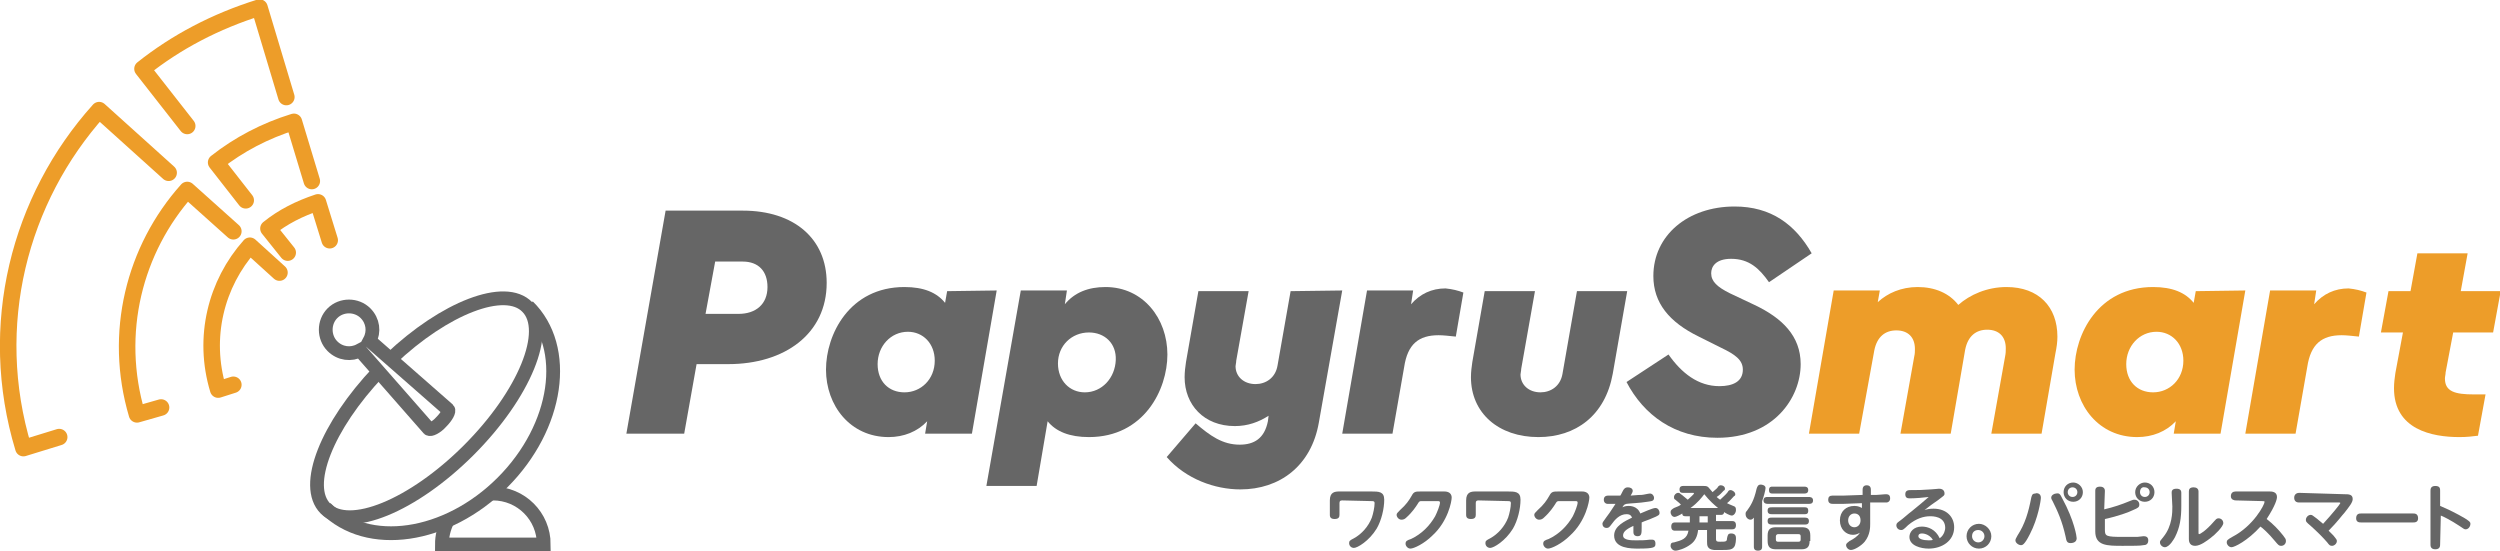 <?xml version="1.0" encoding="utf-8"?>
<!-- Generator: Adobe Illustrator 22.0.1, SVG Export Plug-In . SVG Version: 6.00 Build 0)  -->
<!DOCTYPE svg PUBLIC "-//W3C//DTD SVG 1.1//EN" "http://www.w3.org/Graphics/SVG/1.1/DTD/svg11.dtd">
<svg version="1.1" id="レイヤー_1" xmlns="http://www.w3.org/2000/svg" xmlns:xlink="http://www.w3.org/1999/xlink" x="0px"
	 y="0px" width="363.2px" height="80.1px" viewBox="0 0 363.2 80.1" style="enable-background:new 0 0 363.2 80.1;"
	 xml:space="preserve">
<style type="text/css">
	.st0{fill:none;stroke:#666666;stroke-width:2;stroke-miterlimit:10;}
	.st1{fill:none;stroke:#ED9D29;stroke-width:2.4;stroke-linecap:round;stroke-linejoin:round;stroke-miterlimit:10;}
	.st2{fill:#666666;}
	.st3{fill:#ED9D29;}
</style>
<path class="st0" d="M65,75.7c-0.5,1-0.8,2.2-0.8,3.4H79c0-4.1-3.3-7.4-7.4-7.4c-0.1,0-0.1,0-0.2,0"/>
<path class="st0" d="M76.7,44.5c6.1,6,4.4,17.5-3.7,25.6s-19.6,9.8-25.7,3.7"/>
<path class="st0" d="M56.7,52.2c7.9-7.5,16.7-10.9,19.9-7.6c3.4,3.4-0.4,12.7-8.5,20.8s-17.4,11.9-20.8,8.5
	c-3.3-3.3,0.2-12,7.7-19.9"/>
<path class="st0" d="M53.1,45.5c-1.3-1.3-3.5-1.3-4.8,0s-1.3,3.5,0,4.8c1.1,1.1,2.7,1.3,4,0.6l10,11.4c0.2,0.2,1.1-0.2,1.8-1
	c0.8-0.8,1.2-1.6,1-1.8l-11.4-10C54.4,48.2,54.2,46.6,53.1,45.5z"/>
<g>
	<path class="st1" d="M33.9,33.6l-6.7-6c-7.7,8.6-10.8,20.8-7.3,32.6l3.5-1"/>
	<path class="st1" d="M35.7,29.1c0,0-4.3-5.5-4.3-5.5c3.3-2.6,7.1-4.6,11.3-5.9l2.6,8.6"/>
	<path class="st1" d="M24.5,25.1L14.4,16l0,0C2.8,28.9-2,47.3,3.4,65.1l5.2-1.6"/>
	<path class="st1" d="M27.2,18.3l-6.5-8.3c4.9-3.9,10.6-6.9,17-8.9l3.9,13"/>
	<path class="st1" d="M40.6,39.6l-4.3-3.9c-4.9,5.5-6.9,13.3-4.6,20.9l2.2-0.7"/>
	<path class="st1" d="M41.8,36.7L39,33.2c2.1-1.7,4.5-2.9,7.2-3.8l1.7,5.5"/>
</g>
<g>
	<g>
		<path class="st2" d="M120.1,41.1c0,7.4-6.1,11.8-14.3,11.8h-4.6L99.4,63h-8.4l5.7-32.4h8.4h2.8C115.4,30.6,120.1,34.7,120.1,41.1z
			 M111.5,41.7c0-2.3-1.3-3.7-3.6-3.7h-4l-1.4,7.6h4.8C109.8,45.6,111.5,44.2,111.5,41.7z"/>
		<path class="st2" d="M144.8,42.2L141.2,63h-6.8l0.3-1.8c-1.4,1.5-3.4,2.3-5.6,2.3c-5.6,0-9.1-4.6-9.1-9.8c0-5.1,3.4-12,11.4-12
			c2.8,0,4.7,0.8,5.9,2.3l0.3-1.7L144.8,42.2L144.8,42.2z M135.8,52.4c0-2.5-1.7-4.2-3.9-4.2c-2.5,0-4.4,2.1-4.4,4.7
			c0,2.5,1.6,4.1,3.9,4.1C133.8,57,135.8,55.1,135.8,52.4z"/>
		<path class="st2" d="M169.6,51.5c0,5.1-3.4,12-11.4,12c-2.8,0-4.8-0.8-6-2.3l-1.6,9.4h-7.3l5-28.4h6.7l-0.3,2
			c1.4-1.7,3.4-2.5,5.9-2.5C166.1,41.7,169.6,46.3,169.6,51.5z M158.2,48.3c-2.5,0-4.5,1.9-4.5,4.5c0,2.5,1.7,4.2,3.9,4.2
			c2.5,0,4.4-2.1,4.5-4.7C162.2,49.9,160.5,48.3,158.2,48.3z"/>
		<path class="st2" d="M195,42.2l-3.4,19.2c-1.1,6.3-5.7,9.7-11.4,9.7c-3.7,0-7.9-1.5-10.7-4.7l4.2-4.9c2.1,1.8,3.9,3.1,6.4,3.1
			c2.1,0,3.6-0.9,4.1-3.4l0.1-0.8c-1.4,0.9-3,1.5-4.9,1.5c-4.5,0-7.3-3.1-7.3-7.1c0-0.7,0.1-1.6,0.2-2.2l1.8-10.3h7.3l-1.8,10.1
			c0,0.3-0.1,0.6-0.1,0.8c0,1.5,1.2,2.6,2.9,2.6c1.5,0,2.9-0.9,3.2-2.7l1.9-10.8L195,42.2L195,42.2z"/>
		<path class="st2" d="M212.6,42.5l-1.1,6.4c-1-0.1-1.8-0.2-2.5-0.2c-2.9,0-4.5,1.3-5,4.6l-1.7,9.7h-7.3l3.6-20.8h6.7l-0.3,2
			c1.3-1.5,3-2.3,5-2.3C211,42,211.8,42.2,212.6,42.5z"/>
		<path class="st2" d="M234.3,54.3c-1.1,6.1-5.4,9.2-10.8,9.2c-5.8,0-9.8-3.5-9.8-8.7c0-0.8,0.1-1.5,0.2-2.2l1.8-10.3h7.3l-2,11.3
			c0,0.3-0.1,0.6-0.1,0.8c0,1.5,1.2,2.6,2.9,2.6c1.5,0,2.9-0.9,3.2-2.7l2.1-12h7.3L234.3,54.3z"/>
		<path class="st2" d="M263.2,36.8l-6.2,4.2c-1.4-2-2.9-3.4-5.5-3.4c-2.2,0-2.9,1.1-2.9,2.1c0,1.2,0.9,2,2.7,2.9l3.6,1.7
			c4,1.9,6.7,4.5,6.7,8.6c0,4.9-3.9,10.7-12.1,10.7c-6.2,0-10.7-3.3-13.2-8.1l6.1-4c1.9,2.7,4.3,4.6,7.4,4.6c2,0,3.4-0.7,3.4-2.4
			c0-1.4-1.1-2.2-3.2-3.2l-3.2-1.6c-4.3-2.1-6.6-4.9-6.6-8.8c0-5.9,5-10.1,11.8-10.1C257.3,30,260.8,32.6,263.2,36.8z"/>
		<path class="st3" d="M298.9,48.9c0,0.8-0.1,1.5-0.3,2.5l-2,11.6h-7.3l2-11.2c0.1-0.5,0.1-0.8,0.1-1.2c0-1.7-1-2.7-2.7-2.7
			c-1.6,0-2.8,0.9-3.2,2.9L283.4,63h-7.3l2-11.2c0.1-0.4,0.1-0.8,0.1-1.1c0-1.7-1-2.7-2.7-2.7c-1.6,0-2.8,0.9-3.2,2.9L270.1,63h-7.3
			l3.6-20.8h6.7l-0.3,1.7c1.4-1.3,3.4-2.2,5.8-2.2c2.5,0,4.6,0.9,5.9,2.6c1.7-1.5,4.2-2.6,7-2.6C296.2,41.7,298.9,44.6,298.9,48.9z"
			/>
		<path class="st3" d="M326.2,42.2L322.6,63h-6.8l0.3-1.8c-1.4,1.5-3.4,2.3-5.6,2.3c-5.6,0-9.1-4.6-9.1-9.8c0-5.1,3.4-12,11.4-12
			c2.8,0,4.7,0.8,5.9,2.3l0.3-1.7L326.2,42.2L326.2,42.2z M317.2,52.4c0-2.5-1.7-4.2-3.9-4.2c-2.5,0-4.4,2.1-4.4,4.7
			c0,2.5,1.6,4.1,3.9,4.1C315.2,57,317.2,55.1,317.2,52.4z"/>
		<path class="st3" d="M343.8,42.5l-1.1,6.4c-1-0.1-1.8-0.2-2.5-0.2c-2.9,0-4.5,1.3-5,4.6l-1.7,9.7h-7.3l3.6-20.8h6.7l-0.3,2
			c1.3-1.5,3-2.3,5-2.3C342.2,42,343,42.2,343.8,42.5z"/>
		<path class="st3" d="M355.3,54.1c0,0.3-0.1,0.6-0.1,0.9c0,1.9,1.5,2.3,4.2,2.3h1.7l-1.1,6c-0.8,0.1-1.6,0.2-2.7,0.2
			c-4,0-9.5-1.1-9.5-7.1c0-0.8,0.1-1.5,0.2-2.2l1.1-5.9h-3.2l1.1-6h3.2l1-5.5h7.3l-1,5.5h5.8l-1.1,6h-5.8L355.3,54.1z"/>
	</g>
	<g>
		<path class="st2" d="M195,72.7c-0.3,0-0.4,0.1-0.4,0.4v1.7c0,0.3-0.1,0.6-0.7,0.6c-0.5,0-0.7-0.2-0.7-0.6v-2.1
			c0-1.2,0.7-1.3,1.4-1.3h4.6c1.1,0,1.9,0,1.9,1.2c0,1.3-0.4,3-1.1,4.2c-1.1,1.8-2.8,2.8-3.3,2.8c-0.4,0-0.7-0.3-0.7-0.7
			c0-0.3,0.1-0.4,0.7-0.7c1.1-0.6,2.1-1.7,2.6-3c0.2-0.6,0.4-1.5,0.4-2.1c0-0.3-0.2-0.3-0.4-0.3L195,72.7L195,72.7z"/>
		<path class="st2" d="M209.8,71.4c0.2,0,1.1,0,1.1,0.9c0,0.5-0.5,3.4-2.8,5.5c-1.2,1.2-2.7,1.9-3.2,1.9c-0.4,0-0.7-0.4-0.7-0.7
			c0-0.4,0.2-0.5,0.8-0.7c1.5-0.7,2.7-1.9,3.5-3.3c0.3-0.6,0.7-1.6,0.7-2c0-0.2-0.2-0.2-0.3-0.2h-2.3c-0.4,0-0.4,0-0.7,0.5
			c-0.2,0.3-0.7,1.1-1.6,1.9c-0.2,0.2-0.4,0.3-0.7,0.3c-0.4,0-0.7-0.4-0.7-0.7c0-0.2,0.1-0.3,0.5-0.7c0.9-0.8,1.3-1.4,1.7-2.1
			c0.3-0.6,0.6-0.6,1.3-0.6H209.8z"/>
		<path class="st2" d="M214.8,72.7c-0.3,0-0.4,0.1-0.4,0.4v1.7c0,0.3-0.1,0.6-0.7,0.6c-0.5,0-0.7-0.2-0.7-0.6v-2.1
			c0-1.2,0.7-1.3,1.4-1.3h4.6c1.1,0,1.9,0,1.9,1.2c0,1.3-0.4,3-1.1,4.2c-1.1,1.8-2.8,2.8-3.3,2.8c-0.4,0-0.7-0.3-0.7-0.7
			c0-0.3,0.1-0.4,0.7-0.7c1.1-0.6,2.1-1.7,2.6-3c0.2-0.6,0.4-1.5,0.4-2.1c0-0.3-0.2-0.3-0.4-0.3L214.8,72.7L214.8,72.7z"/>
		<path class="st2" d="M229.8,71.4c0.2,0,1.1,0,1.1,0.9c0,0.5-0.5,3.4-2.8,5.5c-1.2,1.2-2.7,1.9-3.2,1.9c-0.4,0-0.7-0.4-0.7-0.7
			c0-0.4,0.2-0.5,0.8-0.7c1.5-0.7,2.7-1.9,3.5-3.3c0.3-0.6,0.7-1.6,0.7-2c0-0.2-0.2-0.2-0.3-0.2h-2.3c-0.4,0-0.4,0-0.7,0.5
			c-0.2,0.3-0.7,1.1-1.6,1.9c-0.2,0.2-0.4,0.3-0.7,0.3c-0.4,0-0.7-0.4-0.7-0.7c0-0.2,0.1-0.3,0.5-0.7c0.9-0.8,1.3-1.4,1.7-2.1
			c0.3-0.6,0.6-0.6,1.3-0.6H229.8z"/>
		<path class="st2" d="M235.7,73.7c0.2-0.1,0.5-0.2,0.9-0.2c0.2,0,1.3,0,1.7,1.1c0.5-0.2,1.8-0.8,2.2-0.8c0.4,0,0.6,0.4,0.6,0.7
			c0,0.3-0.1,0.4-1.1,0.8c-0.4,0.2-1.1,0.4-1.5,0.6c0,0.2,0,0.5,0,0.7c0,0.9,0,1.3-0.6,1.3c-0.1,0-0.6,0-0.6-0.6c0-0.1,0-0.8,0-0.9
			c-1.1,0.5-1.5,0.9-1.5,1.4c0,0.7,1.2,0.7,1.9,0.7c0.8,0,1.2,0,2-0.1c0.2,0,0.3,0,0.3,0c0.5,0,0.5,0.4,0.5,0.6
			c0,0.5-0.1,0.7-2.5,0.7c-1,0-3.5,0-3.5-1.9c0-1.4,1.6-2.1,2.6-2.6c-0.1-0.2-0.2-0.5-0.8-0.5c-1,0-1.7,0.8-2.2,1.5
			c-0.3,0.4-0.4,0.5-0.7,0.5c-0.4,0-0.6-0.3-0.6-0.6c0-0.2,0.1-0.3,0.6-1c0.1-0.1,0.6-0.8,1.3-1.9c-1,0-1.1,0-1.2,0
			c-0.1,0-0.5-0.1-0.5-0.6c0-0.6,0.5-0.6,0.7-0.6c0.3,0,1.4,0,1.7,0c0.1-0.1,0.4-0.8,0.5-0.9c0.1-0.1,0.2-0.3,0.6-0.3
			s0.7,0.2,0.7,0.5c0,0.1,0,0.2-0.3,0.7c0.3,0,0.9-0.1,1.6-0.1c0.2,0,1-0.2,1.2-0.2c0.4,0,0.6,0.4,0.6,0.6c0,0.5-0.3,0.5-1,0.6
			c-1.2,0.2-2.3,0.2-3,0.3C235.9,73.3,235.9,73.4,235.7,73.7z"/>
		<path class="st2" d="M247.4,70.6c0.4,0,0.6,0,0.8,0.2c0.1,0.1,0.5,0.6,0.6,0.7c0.5-0.4,0.8-0.7,0.8-0.8c0.1-0.1,0.2-0.2,0.4-0.2
			c0.3,0,0.6,0.2,0.6,0.5c0,0.1,0,0.2-0.2,0.3c-0.2,0.2-0.5,0.6-1,0.9c0.1,0.1,0.2,0.2,0.5,0.4c0.4-0.4,0.8-0.7,1.1-1.1
			c0.1-0.2,0.2-0.3,0.4-0.3c0.3,0,0.7,0.3,0.7,0.6c0,0.1,0,0.2-0.2,0.3c-0.3,0.3-0.6,0.7-1,1c0.2,0.1,0.4,0.2,0.9,0.4
			c0.3,0.1,0.4,0.2,0.4,0.6c0,0.4-0.3,0.8-0.6,0.8c-0.3,0-1-0.4-1.1-0.5c-0.1,0.4-0.3,0.4-0.5,0.4h-0.7v0.9h2.3c0.2,0,0.6,0,0.6,0.6
			c0,0.6-0.4,0.6-0.6,0.6h-2.3v1.4c0,0.4,0.2,0.4,0.6,0.4c0.8,0,1,0,1-0.5c0.1-0.4,0.1-0.7,0.6-0.7c0.7,0,0.7,0.5,0.7,0.7
			c0,0.1,0,1-0.3,1.3c-0.3,0.4-0.9,0.4-1.6,0.4c-0.4,0-1,0-1.3,0c-1-0.1-1-0.7-1-1.2V77h-1.3c-0.1,0.9-0.4,1.6-1.1,2.1
			c-0.8,0.6-1.8,0.9-2.2,0.9c-0.4,0-0.7-0.4-0.7-0.7c0-0.4,0.2-0.5,0.5-0.5c1.1-0.3,1.9-0.5,2.1-1.7h-1.9c-0.2,0-0.6,0-0.6-0.6
			c0-0.6,0.4-0.6,0.6-0.6h2.1V75h-0.6c-0.2,0-0.5,0-0.5-0.4c-0.3,0.2-0.9,0.5-1.1,0.5c-0.4,0-0.6-0.4-0.6-0.7c0-0.3,0.2-0.4,0.5-0.6
			c0.5-0.2,0.8-0.3,1-0.5c-0.2-0.2-0.2-0.2-0.8-0.7c-0.2-0.1-0.2-0.2-0.2-0.4c0-0.3,0.3-0.6,0.6-0.6c0.1,0,0.2,0,0.4,0.2
			c0.2,0.1,0.6,0.5,1,0.8c0.3-0.3,0.9-0.8,0.9-0.9c0-0.1-0.1-0.1-0.1-0.1h-1.5c-0.2,0-0.5,0-0.5-0.5c0-0.5,0.4-0.5,0.5-0.5
			L247.4,70.6L247.4,70.6z M249.6,73.8c-0.5-0.4-1.3-1.1-2-2c-0.4,0.5-0.9,1.2-2,2H249.6z M248.1,75h-1.2v0.9h1.2V75z"/>
		<path class="st2" d="M256,79.4c0,0.2,0,0.6-0.6,0.6c-0.6,0-0.6-0.4-0.6-0.6v-4.2c-0.1,0.1-0.2,0.3-0.5,0.3c-0.3,0-0.7-0.3-0.7-0.8
			c0-0.2,0-0.3,0.2-0.5c0.5-0.7,1-1.4,1.4-3.2c0.1-0.3,0.2-0.6,0.6-0.6c0.2,0,0.7,0.1,0.7,0.5c0,0.3-0.3,1.4-0.5,1.9L256,79.4
			L256,79.4z M256.8,73.2c-0.1,0-0.6,0-0.6-0.5c0-0.5,0.4-0.5,0.6-0.5h6c0.1,0,0.6,0,0.6,0.5c0,0.5-0.4,0.5-0.6,0.5H256.8z
			 M262.9,78.6c0,0.9-0.4,1.2-1.2,1.2H258c-0.8,0-1.2-0.3-1.2-1.2v-0.8c0-0.9,0.4-1.2,1.2-1.2h3.8c0.8,0,1.2,0.3,1.2,1.2V78.6z
			 M257.4,74.7c-0.2,0-0.6,0-0.6-0.5c0-0.5,0.3-0.5,0.6-0.5h4.8c0.2,0,0.5,0,0.5,0.5c0,0.5-0.3,0.5-0.5,0.5H257.4z M257.4,76.2
			c-0.2,0-0.6,0-0.6-0.5c0-0.5,0.3-0.5,0.6-0.5h4.8c0.2,0,0.6,0,0.6,0.5c0,0.5-0.4,0.5-0.5,0.5H257.4z M257.5,71.7
			c-0.2,0-0.5,0-0.5-0.5c0-0.5,0.3-0.5,0.5-0.5h4.6c0.2,0,0.6,0,0.6,0.5c0,0.5-0.4,0.5-0.6,0.5L257.5,71.7L257.5,71.7z M261.6,77.9
			c0-0.2-0.1-0.3-0.3-0.3h-3c-0.2,0-0.3,0.2-0.3,0.3v0.5c0,0.2,0.1,0.3,0.3,0.3h3c0.2,0,0.3-0.1,0.3-0.3V77.9z"/>
		<path class="st2" d="M271.7,76.1c0,0.5,0,1.6-0.8,2.6c-0.5,0.6-1.5,1.2-2,1.2c-0.4,0-0.7-0.4-0.7-0.7c0-0.3,0.3-0.4,0.5-0.6
			c0.6-0.3,1.2-0.7,1.5-1.2c-0.2,0.1-0.5,0.3-1,0.3c-1,0-1.9-0.8-1.9-2.1c0-1.3,0.9-2.1,2.1-2.1c0.6,0,0.9,0.2,1.1,0.3l0-0.7
			l-2.7,0.1c-0.2,0-1.5,0-1.5,0c-0.2,0-0.7,0-0.7-0.6c0-0.4,0.2-0.6,0.6-0.6c0.2,0,1.3,0,1.6,0l2.8-0.1l0-0.7c0-0.2,0-0.7,0.6-0.7
			c0.6,0,0.6,0.5,0.6,0.7l0,0.7l0.8,0c0.2,0,1.2-0.1,1.3-0.1c0.3,0,0.7,0,0.7,0.6c0,0.5-0.4,0.6-0.5,0.6c-0.2,0-1.3,0-1.6,0l-0.8,0
			L271.7,76.1z M269.4,74.6c-0.5,0-0.9,0.4-0.9,1c0,0.6,0.4,1,0.9,1c0.5,0,0.9-0.4,0.9-1C270.3,74.9,269.9,74.6,269.4,74.6z"/>
		<path class="st2" d="M277.5,72.4c-0.3,0-0.7,0-0.7-0.6c0-0.6,0.5-0.6,0.8-0.6c1.1,0,1.5,0,2.9-0.1c0.2,0,1.1-0.1,1.2-0.1
			c0.8,0,0.8,0.6,0.8,0.7c0,0.3-0.1,0.3-1,1c-0.6,0.4-1.3,0.9-1.9,1.4c0.3-0.1,0.7-0.2,1.3-0.2c1.9,0,3,1.2,3,2.7
			c0,2-1.8,3.1-3.7,3.1c-1.1,0-2.8-0.4-2.8-1.7c0-0.7,0.6-1.5,1.8-1.5c0.9,0,2,0.4,2.6,1.7c0.7-0.5,0.8-1.3,0.8-1.5
			c0-1.7-1.8-1.7-2.2-1.7c-0.9,0-2,0.3-3.2,1.3c-0.7,0.7-0.8,0.7-1,0.7c-0.4,0-0.7-0.3-0.7-0.7c0-0.3,0.2-0.4,0.6-0.7
			c0.3-0.2,1.3-1.1,1.6-1.3c0.7-0.6,0.9-0.7,2.5-2.1C279.5,72.3,278.2,72.4,277.5,72.4z M279.2,77.5c-0.4,0-0.5,0.2-0.5,0.4
			c0,0.4,0.7,0.6,1.5,0.6c0.3,0,0.5,0,0.6-0.1C280.2,77.5,279.3,77.5,279.2,77.5z"/>
		<path class="st2" d="M289.3,77.9c0,1-0.8,1.8-1.8,1.8s-1.8-0.8-1.8-1.8c0-1,0.8-1.8,1.8-1.8C288.4,76.1,289.3,76.9,289.3,77.9z
			 M286.5,77.9c0,0.5,0.4,0.9,0.9,0.9c0.5,0,0.9-0.4,0.9-0.9c0-0.5-0.4-0.9-0.9-0.9S286.5,77.3,286.5,77.9z"/>
		<path class="st2" d="M296.5,72.3c0,0.4-0.4,3-1.6,5.3c-0.8,1.6-1.1,1.6-1.3,1.6c-0.3,0-0.8-0.3-0.8-0.7c0-0.2,0.1-0.3,0.3-0.7
			c1.1-1.7,1.6-3.4,2-5.5c0.1-0.3,0.1-0.6,0.6-0.6C295.8,71.6,296.5,71.6,296.5,72.3z M299.6,72.4c1.8,3.3,2.1,5.6,2.1,5.8
			c0,0.7-0.8,0.7-0.9,0.7c-0.5,0-0.6-0.3-0.7-0.9c-0.5-2.3-1.2-3.8-1.9-5.2c-0.1-0.2-0.2-0.3-0.2-0.5c0-0.4,0.5-0.6,0.7-0.6
			C299.2,71.6,299.3,71.8,299.6,72.4z M302.6,71.5c0,0.8-0.6,1.4-1.4,1.4c-0.8,0-1.4-0.6-1.4-1.4s0.6-1.4,1.4-1.4
			C301.9,70.1,302.6,70.7,302.6,71.5z M300.4,71.5c0,0.4,0.3,0.7,0.7,0.7s0.7-0.3,0.7-0.7c0-0.4-0.3-0.7-0.7-0.7
			S300.4,71.1,300.4,71.5z"/>
		<path class="st2" d="M305.7,74c1.3-0.3,2.5-0.7,3.7-1.2c0.5-0.2,0.5-0.2,0.7-0.2c0.4,0,0.7,0.3,0.7,0.7c0,0.4-0.2,0.5-0.9,0.8
			c-0.6,0.3-2.2,0.9-4.1,1.3V77c0,0.9,0.2,1,2.6,1c0.1,0,1,0,2.1,0c0.1,0,0.8-0.1,0.9-0.1c0.2,0,0.7,0,0.7,0.6
			c0,0.6-0.4,0.7-0.7,0.7c-0.4,0.1-1.5,0.1-3,0.1c-2.3,0-4,0-4-2.1v-5.9c0-0.4,0.2-0.6,0.7-0.6c0.6,0,0.7,0.4,0.7,0.6L305.7,74
			L305.7,74z M313,71.5c0,0.8-0.6,1.4-1.4,1.4c-0.8,0-1.4-0.6-1.4-1.4c0-0.8,0.7-1.4,1.4-1.4C312.4,70.1,313,70.7,313,71.5z
			 M310.9,71.5c0,0.4,0.3,0.7,0.7,0.7s0.7-0.3,0.7-0.7c0-0.4-0.3-0.7-0.7-0.7C311.2,70.7,310.9,71,310.9,71.5z"/>
		<path class="st2" d="M315.5,71.6c0-0.2,0-0.6,0.7-0.6c0.5,0,0.7,0.2,0.7,0.6v1.9c0,1.8-0.2,3.1-0.9,4.5c-0.1,0.2-0.8,1.5-1.5,1.5
			c-0.3,0-0.7-0.3-0.7-0.7c0-0.2,0-0.2,0.5-0.8c1.3-1.6,1.3-3.6,1.3-4.4L315.5,71.6L315.5,71.6z M319.4,77.4c0,0.1,0,0.2,0.1,0.2
			c0.1,0,0.9-0.4,2.2-1.9c0.2-0.2,0.3-0.4,0.6-0.4c0.4,0,0.7,0.3,0.7,0.7c0,0.5-1.2,1.7-1.9,2.2c-0.4,0.3-1.4,1.1-2.2,1.1
			c-0.9,0-0.9-0.8-0.9-1v-6.9c0-0.3,0.1-0.6,0.7-0.6c0.4,0,0.7,0.2,0.7,0.6V77.4z"/>
		<path class="st2" d="M324.8,72.7c-0.2,0-0.7-0.1-0.7-0.6c0-0.5,0.3-0.7,0.7-0.7h4.9c0.3,0,1.1,0,1.1,0.8c0,0.3-0.2,1.2-1.5,3.2
			c0.9,0.7,1.7,1.5,2.4,2.4c0.3,0.4,0.4,0.5,0.4,0.8c0,0.4-0.3,0.7-0.7,0.7c-0.3,0-0.4-0.1-0.9-0.7c-0.9-1.1-1.8-1.9-2.1-2.1
			c-1.9,2.1-3.8,3-4.2,3c-0.4,0-0.7-0.4-0.7-0.7s0.1-0.4,0.8-0.8c3.1-1.6,4.7-4.7,4.7-5.1c0-0.1-0.2-0.1-0.3-0.1L324.8,72.7
			L324.8,72.7z"/>
		<path class="st2" d="M340.6,71.8c0.6,0,1.2,0,1.2,0.7c0,0.5-0.5,1.1-1.2,2c-0.3,0.3-1,1.3-2.3,2.6c0.2,0.2,0.6,0.6,0.7,0.7
			c0.4,0.5,0.5,0.6,0.5,0.8c0,0.4-0.4,0.7-0.7,0.7c-0.3,0-0.4-0.1-0.7-0.5c-0.6-0.7-1.4-1.5-2.4-2.4c-0.7-0.6-0.7-0.6-0.7-0.9
			c0-0.3,0.3-0.7,0.7-0.7c0.2,0,0.3,0.1,0.7,0.4c0.3,0.2,0.7,0.6,1.1,0.9c1.3-1.4,2.5-2.9,2.5-3c0-0.1-0.1-0.1-0.2-0.1h-5.8
			c-0.4,0-0.7-0.2-0.7-0.7c0-0.5,0.4-0.7,0.7-0.7L340.6,71.8L340.6,71.8z"/>
		<path class="st2" d="M350.6,74.6c0.2,0,0.7,0,0.7,0.7c0,0.6-0.5,0.6-0.7,0.6H343c-0.2,0-0.7,0-0.7-0.6c0-0.7,0.5-0.7,0.7-0.7
			L350.6,74.6L350.6,74.6z"/>
		<path class="st2" d="M354.5,79.1c0,0.2,0,0.7-0.7,0.7c-0.7,0-0.7-0.5-0.7-0.7v-7.8c0-0.2,0-0.7,0.7-0.7s0.7,0.4,0.7,0.7v2.2
			c1.2,0.5,2.4,1.1,3.6,1.8c0.6,0.4,0.8,0.5,0.8,0.8c0,0.4-0.3,0.8-0.7,0.8c-0.2,0-0.3-0.1-0.9-0.5c-1.2-0.8-2.4-1.4-2.7-1.5
			L354.5,79.1L354.5,79.1z"/>
	</g>
</g>
</svg>
